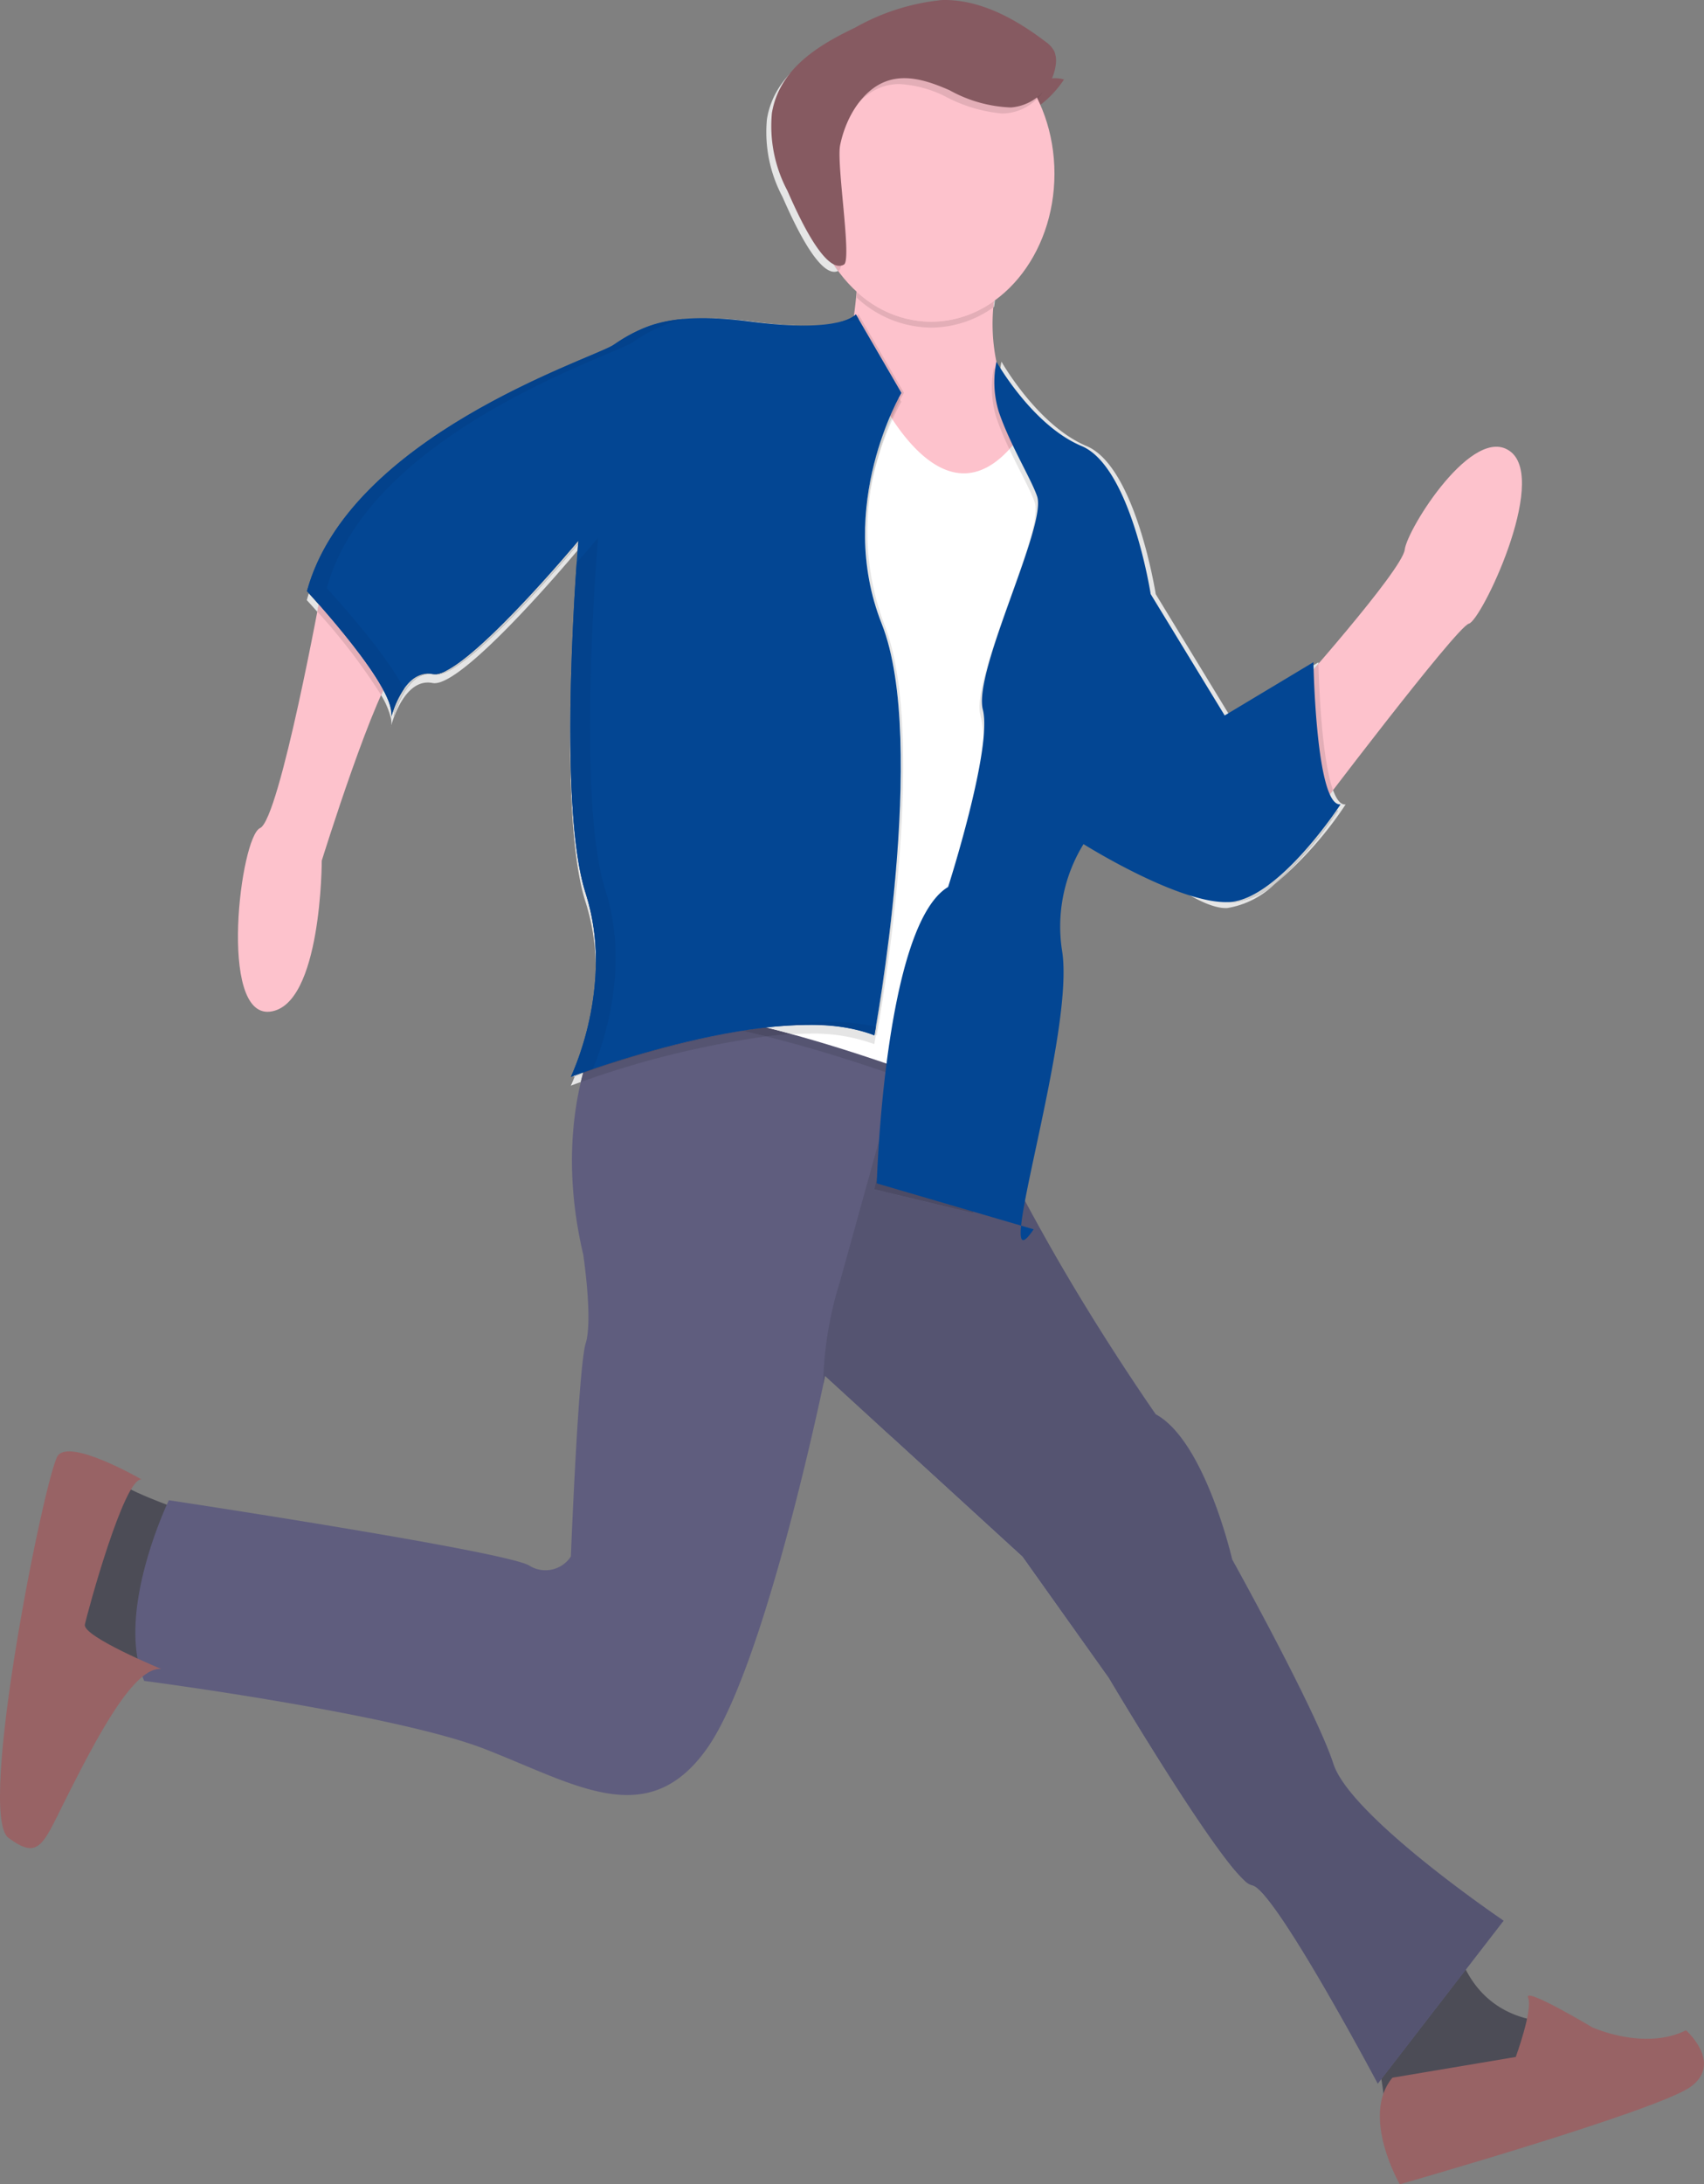 <?xml version="1.0" encoding="UTF-8"?> <svg xmlns="http://www.w3.org/2000/svg" xmlns:xlink="http://www.w3.org/1999/xlink" width="123.322" height="157.972" viewBox="0 0 123.322 157.972"><rect x="0" y="0" width="123.322" height="157.972" fill="#808080" stroke="none"/><defs><style>.a{clip-path:url(#a);}.b{fill:none;}.c{fill:#4c4c56;}.d{fill:#5f5d7e;}.e{fill:#986365;}.f{fill:#e5e5e5;}.g{fill:#e3e3e3;}.h{fill:#555471;}.i{fill:#fdc2cc;}.j{fill:#4c4b65;}.k{fill:#fff;}.l{fill:#e3aeb7;}.m{fill:#cc9ca4;}.n{fill:#cecece;}.o{fill:#44435b;}.p{fill:#034693;}.q{fill:#b9b9b9;}.r{fill:#3d3c52;}.s{fill:#865a61;}.t{fill:#785157;}.u{fill:#d9d9d9;}.v{fill:#c3c3c3;}.w{fill:#03428c;}.x{fill:#f2f2f2;}.y{fill:#f0b8c2;}.z{fill:#d7a5ae;}</style><clipPath id="a"><path d="M407.465,234.673l-.032.125.032-.125" transform="translate(-407.433 -234.673)"></path></clipPath></defs><g transform="translate(-419.652 -201.428)"><g transform="translate(447.045 253.242)"><g class="a" transform="translate(0 0)"><rect class="b" width="1.58" height="2.107" transform="translate(-0.673 -0.929)"></rect></g></g><path class="c" d="M394.979,287.109s-4.287-1.5-4.464-2.142-3.751,11.779-3.751,11.779l3.572,3s3.751-2.567,5.711-2.141S394.979,287.109,394.979,287.109Z" transform="translate(37.602 23.457)"></path><path class="c" d="M478.963,314.833s.527,5.783,6.427,6.424-3.929,5.783-3.929,5.783l-7.506.642a20.771,20.771,0,0,0-1.429-6.424c-1.249-2.784,6.436-6.425,6.436-6.425" transform="translate(45.927 26.363)"></path><path class="d" d="M424.881,255.925s-3.4,6.216-1.073,16.061c0,0,.713,4.711.179,6.425s-1.072,15.419-1.072,15.419a2.2,2.2,0,0,1-3.035.643c-1.965-1.071-26.061-4.711-26.061-4.711s-3.929,8.138-1.784,13.065c0,0,18.033,2.356,24.637,4.922s11.785,6,16.07,0,8.57-26.982,8.57-26.982L455.6,293.831l6.255,8.78s8.756,14.778,10.355,14.99,9.107,14.349,9.107,14.349l9.1-11.78s-11.07-7.5-12.317-11.35-7.323-14.776-7.323-14.776-1.964-8.567-5.536-10.5c0,0-12.856-18.416-14.1-26.984s-21.425-4.5-21.425-4.5l-4.834,3.869" transform="translate(38.053 20.166)"></path><path class="e" d="M483.319,323.422s1.253-3.427.891-4.281,4.645,2.141,4.645,2.141,3.753,1.713,6.784.215c0,0,2.676,2.355.354,4.071s-21.068,7.066-21.068,7.066-2.856-4.927-.535-7.71l8.929-1.5" transform="translate(46.033 26.767)"></path><path class="f" d="M441.276,282.151l9.465,8.657L457,299.587s5.465,9.225,8.548,13.2h0c-3.084-3.981-8.544-13.2-8.544-13.2l-6.255-8.78-9.471-8.661" transform="translate(42.902 23.186)"></path><path class="g" d="M483.273,314.338c.075.052.122.085.139.094h0s-.048-.032-.139-.094m-17.56-2.151c2.283,2.14,8.595,14.026,8.595,14.026l0,0c-.188-.354-6.355-11.935-8.6-14.024m-2.317-2.113h0a11.826,11.826,0,0,0,1.284,1.463,12.118,12.118,0,0,1-1.282-1.463" transform="translate(45.052 25.9)"></path><path class="h" d="M442.1,258.377q-.362,1.307-.722,2.614-1.7,6.127-3.4,12.254a26.506,26.506,0,0,0-1.216,7.442c.087-.409.133-.633.133-.633l4.819,4.409,9.471,8.661,6.255,8.78s5.461,9.216,8.544,13.2a11.922,11.922,0,0,0,1.281,1.463,1.175,1.175,0,0,0,.522.324,1.109,1.109,0,0,1,.513.326c2.242,2.088,8.409,13.67,8.6,14.023l9.1-11.777-.139-.094c-1.283-.879-11.019-7.65-12.185-11.25-1.251-3.856-7.322-14.776-7.322-14.776s-1.964-8.567-5.534-10.5a160.415,160.415,0,0,1-11.283-18.959c-.784,2.334-1.406,3.977-1.406,3.977l-.336-.08c-.12.327-.189.508-.189.508l-7.142-1.714s.819-3.737,2.165-8.005l-.529-.184" transform="translate(42.463 20.874)"></path><path class="i" d="M449.471,205.659a13.5,13.5,0,0,0,.445,8.889c1.965,4.282-.8,11.885-2.585,12.314s-8.929-5.141-9.465-8.781,2.32-11.135.892-16.062l10.712,3.641" transform="translate(42.563 15.395)"></path><path class="h" d="M434.866,255.617c-.617.032-1.243.086-1.875.157,3.344.824,6.738,1.914,9.48,2.873.055-.2.109-.389.162-.586-2.263-.794-4.988-1.685-7.767-2.444" transform="translate(42.097 20.605)"></path><path class="j" d="M441.793,257.843c-.055.2-.109.39-.162.586l.527.185c.06-.191.122-.384.184-.577l-.549-.194" transform="translate(42.937 20.822)"></path><path class="k" d="M441.234,211.974s5.536,13.49,11.6,3.853c0,0,6.072,14.777,4.107,17.132a43.919,43.919,0,0,1-4.464,4.5l-3.216,26.985s-18.211-7.5-25.893-6.216L435.156,224.4l6.077-12.422" transform="translate(41.161 16.363)"></path><path class="i" d="M404.224,226.221s-3.034,16.705-4.461,17.347-3.037,13.7.713,13.277,3.753-10.922,3.753-10.922,3.925-12.622,5.532-14.125-5.536-5.578-5.536-5.578" transform="translate(38.71 17.748)"></path><path class="i" d="M467.64,234.837s8.034-9,8.211-10.5,5-9.21,7.681-7.068-2.145,12.207-3.039,12.422-11.425,14.134-11.425,14.134l-1.426-8.986" transform="translate(45.465 16.841)"></path><path class="f" d="M422.694,261.587c-.278.1-.479.173-.593.215-.175.438-.292.68-.292.68s.259-.1.724-.264c.052-.219.106-.43.16-.631m-.913-26.2c-.077,5.179.117,10.781,1.1,13.822a15.787,15.787,0,0,1,.735,4.747,16.057,16.057,0,0,0-.733-5.39c-.937-2.917-1.153-8.186-1.1-13.179m-13.536-1.513c-.055.116-.11.236-.166.36a6,6,0,0,1,.711,1.668c.005-.023.015-.059.029-.105a3.426,3.426,0,0,0-.574-1.922m-5.395-7c-.052.163-.1.328-.145.495,0,0,.3.318.759.841.037-.193.071-.373.1-.538-.32-.363-.572-.641-.716-.8m19.485-3.555c-1.241,1.468-8.061,9.417-10.194,9.417a.764.764,0,0,1-.088,0,.888.888,0,0,1-.093,0,.74.74,0,0,1-.143-.013,1.78,1.78,0,0,0-.256-.033c-1.6.088-2.393,2.515-2.563,3.113a.8.8,0,0,1-.036.132s.012-.047.036-.132a1.4,1.4,0,0,0-.012-.493c-.059.166-.114.334-.162.5,0-.023.008-.046.011-.069-.006.021-.011.038-.016.056a.844.844,0,0,1-.027.11,1.455,1.455,0,0,1,.02.532c.175-.612.991-3.113,2.652-3.113a1.742,1.742,0,0,1,.347.035.744.744,0,0,0,.143.013c2.245,0,9.693-8.819,10.346-9.6.015-.194.027-.35.037-.464" transform="translate(39.152 17.465)"></path><path class="h" d="M432.521,255.407a70.851,70.851,0,0,0-11.583,3.06q-.081.3-.16.631a66.505,66.505,0,0,1,13.4-3.3c-.554-.137-1.109-.267-1.658-.387" transform="translate(40.909 20.585)"></path><path class="l" d="M441.9,213.8c-.16.313-.379.767-.618,1.34.02.029.037.057.057.086.371-.821.644-1.283.644-1.283l-.083-.143" transform="translate(42.902 16.54)"></path><path class="j" d="M433.207,255.188c-.573.067-1.15.148-1.727.24.549.121,1.1.25,1.658.387.632-.071,1.258-.125,1.875-.157q-.9-.247-1.806-.471" transform="translate(41.949 20.564)"></path><path class="f" d="M436.2,258.89a28.326,28.326,0,0,0-3.142.2c.6.149,1.206.306,1.806.471.419-.022.834-.033,1.24-.033a12.674,12.674,0,0,1,4.72.756s.044-.236.117-.667l-.1-.038c-.008.044-.012.066-.012.066h0c-.081-.033-.162-.066-.247-.1a13.03,13.03,0,0,0-4.384-.662m5.886-43.87a23.342,23.342,0,0,0-.979,2.842,22.758,22.758,0,0,1,1.035-2.756c-.019-.03-.036-.058-.056-.086" transform="translate(42.103 16.659)"></path><path class="f" d="M408.273,235.272c-.024.086-.036.134-.036.134a.881.881,0,0,0,.036-.134" transform="translate(39.689 18.627)"></path><path class="l" d="M403.5,227.277c-.031.165-.066.345-.1.538a43.153,43.153,0,0,1,4.615,6.029c.056-.123.112-.244.166-.36a40.159,40.159,0,0,0-4.679-6.207" transform="translate(39.219 17.85)"></path><path class="l" d="M439.09,208.167a.587.587,0,0,1-.114.109l.032.056.112.188h0l3.1,5.329s-.068.116-.184.336l.094.162c.165-.324.268-.5.268-.5l-3.3-5.681" transform="translate(42.678 15.992)"></path><path class="f" d="M440.475,217.609a21.606,21.606,0,0,0-.95,5.658,17.44,17.44,0,0,0,1.21,6.367c1.119,2.824,1.441,7.023,1.37,11.385a125.343,125.343,0,0,1-1.8,18.349l.068.027s3.927-21.2.533-29.761a18.953,18.953,0,0,1-.435-12.026" transform="translate(42.731 16.91)"></path><path class="m" d="M441.816,213.651c-.149.283-.375.737-.631,1.335.035.055.07.111.108.166.24-.573.459-1.027.618-1.34l-.094-.161" transform="translate(42.893 16.525)"></path><path class="n" d="M442.1,241.286a127.159,127.159,0,0,1-1.8,17.747h0c-.047.277-.082.469-.1.562l.1.038a125.315,125.315,0,0,0,1.8-18.348m-.758-26.418a22.206,22.206,0,0,0-1.821,8.666,21.7,21.7,0,0,1,.95-5.658,23.254,23.254,0,0,1,.979-2.842c-.037-.055-.072-.111-.107-.166" transform="translate(42.731 16.644)"></path><path class="f" d="M428.977,208.423h-.09a27.883,27.883,0,0,1,3.417.253,29.59,29.59,0,0,0,3.793.28h.089a30.02,30.02,0,0,1-3.7-.28,27.541,27.541,0,0,0-3.507-.253" transform="translate(41.697 16.017)"></path><path class="n" d="M408.444,235.815c-.024.084-.036.132-.036.132a.81.81,0,0,0,.036-.132m2.472-3.115a2.189,2.189,0,0,0-1.729,1.093.037.037,0,0,1,0,.008,7.072,7.072,0,0,0-.759,1.522,1.4,1.4,0,0,1,.012.493c.17-.6.96-3.025,2.563-3.113l-.091,0m10.883-9.6s-6.567,7.877-9.568,9.4h0a2.083,2.083,0,0,1-.429.18,1.4,1.4,0,0,1-.308.068.765.765,0,0,0,.088,0c2.133,0,8.953-7.949,10.194-9.417.012-.153.019-.232.019-.232" transform="translate(39.706 17.444)"></path><path class="f" d="M420.423,258.321l-.1.036-.037.08.106-.039c.009-.024.019-.05.03-.077" transform="translate(40.861 20.869)"></path><path class="n" d="M420.994,258.132l-.581.207c-.01.026-.021.052-.031.077.114-.043.315-.116.592-.215.007-.023.012-.046.019-.069" transform="translate(40.871 20.85)"></path><path class="j" d="M432.431,255.392a70.184,70.184,0,0,0-11.489,3.006c-.007.023-.012.046-.019.069a70.849,70.849,0,0,1,11.583-3.06l-.076-.015" transform="translate(40.923 20.583)"></path><path class="o" d="M433.158,255.175c-.579.066-1.164.146-1.747.238l.076.016c.576-.092,1.153-.173,1.727-.24l-.056-.014" transform="translate(41.942 20.563)"></path><path class="n" d="M436.111,255a27.965,27.965,0,0,0-3.109.189l.056.014a28.626,28.626,0,0,1,3.141-.2h-.089" transform="translate(42.098 20.546)"></path><path class="p" d="M442.438,208.167s-.983,1.394-7.588.534-8.212.643-10.008,1.714-19.1,6.634-22.129,17.775c0,0,6.785,7.279,6.069,9.209,0,0,.892-3.641,3.035-3.212s10.538-9.636,10.538-9.636-1.61,18.846.533,25.487-1.072,13.276-1.072,13.276,15.177-5.782,21.962-3c0,0,3.927-21.2.535-29.761s1.427-16.7,1.427-16.7l-3.3-5.683" transform="translate(39.152 15.992)"></path><path class="f" d="M449.458,216.521c0,.021,0,.042,0,.063l.019-.023-.02-.04" transform="translate(43.697 16.805)"></path><path class="l" d="M448.043,211.679a7.279,7.279,0,0,0,.179,3.641,21.928,21.928,0,0,0,.938,2.262c.149-.162.3-.339.45-.528,0-.021,0-.042,0-.063a21.7,21.7,0,0,1-.861-2.1,7.256,7.256,0,0,1-.31-2.574c-.256-.4-.394-.641-.394-.641" transform="translate(43.545 16.334)"></path><path class="f" d="M449.709,216.558l-.019.023q-.225.285-.45.528c.743,1.577,1.557,3.024,1.83,3.841.713,2.141-4.643,12.631-3.929,15.417.687,2.678.713,13.473.714,14.3a4.085,4.085,0,0,1,.524-.377s0-11.567-.712-14.349,4.64-13.277,3.927-15.42c-.28-.836-1.129-2.338-1.886-3.961" transform="translate(43.466 16.808)"></path><path class="f" d="M451.537,237.736s-.036.323-.092.879c1.953,1.954,9.819,9.619,13.014,9.619.038,0,.076,0,.113,0A6.4,6.4,0,0,0,468,246.51a5.671,5.671,0,0,1-2.893,1.293c-.036,0-.075,0-.114,0-3.665,0-13.455-10.07-13.455-10.07" transform="translate(43.891 18.867)"></path><path class="j" d="M442.3,258.546c-1.346,4.268-2.165,8.005-2.165,8.005l7.142,1.714s.068-.181.189-.508l-6.8-1.635s.749-3.419,1.991-7.451l-.353-.125" transform="translate(42.791 20.89)"></path><path class="o" d="M442.3,258.02c-.062.193-.124.386-.184.577l.353.125c.059-.191.118-.384.18-.577l-.349-.125" transform="translate(42.983 20.839)"></path><path class="f" d="M448.111,247.816c-2.29,1.6-4.352,6.614-5.831,11.2l.349.125c1.379-4.375,3.311-9.3,5.482-11.321" transform="translate(43 19.847)"></path><path class="f" d="M472.532,242.277l-.466.61c.216.53.475.853.781.853a.482.482,0,0,0,.056,0h0a28.56,28.56,0,0,1-4.6,5.346,26.979,26.979,0,0,0,5.141-5.775.49.49,0,0,1-.056,0c-.341,0-.621-.4-.852-1.034m-24-30.987a7.247,7.247,0,0,0-.142,1.042l.016.052c.865,1.332,3.021,4.293,5.748,5.438,3.57,1.5,5,10.708,5,10.708l5.358,8.78,6.422-3.856s0,.105.007.3l.533-.616c0-.07,0-.108,0-.108l-6.425,3.854L459.7,228.1s-1.437-9.206-5-10.706-6.16-6.1-6.16-6.1" transform="translate(43.594 16.296)"></path><path class="l" d="M448.391,212.24a.16.16,0,0,0,0,.024c.006.009.011.019.018.027-.007-.018-.011-.034-.016-.052" transform="translate(43.594 16.388)"></path><path class="l" d="M469.48,231.2l-.533.615c.036,1.351.237,6.975,1.12,9.138l.466-.61c-.872-2.413-1.035-8.276-1.053-9.143" transform="translate(45.592 18.231)"></path><path class="f" d="M451.316,238.128s-1.072,9.422-.354,13.917c.435,2.743-1.32,8.908-2.756,13.3q.11.24.226.482c1.48-4.411,3.532-11.275,3.065-14.211-.584-3.664.021-10.6.264-13.042-.284-.286-.444-.45-.444-.45" transform="translate(43.575 18.905)"></path><path class="h" d="M448.205,262.936a.1.1,0,0,0-.005.016c.073.16.15.32.226.482l.005-.015c-.077-.161-.153-.322-.226-.483" transform="translate(43.575 21.317)"></path><path class="j" d="M448.334,262.951c-.647,1.978-1.228,3.6-1.515,4.378l.336.08s.622-1.643,1.406-3.977c-.076-.16-.151-.321-.226-.481" transform="translate(43.44 21.319)"></path><path class="f" d="M447.806,247.645c-.07.059-.142.122-.212.188.07-.049.141-.1.212-.137v-.05" transform="translate(43.516 19.831)"></path><path class="n" d="M448.541,212.288a10.324,10.324,0,0,0,.481,1.261,8.461,8.461,0,0,1,.675,3.384l.02.041a13.481,13.481,0,0,0,.825-1.176s4.71,11.465,4.491,15.807a3.006,3.006,0,0,1-.384,1.968,43.907,43.907,0,0,1-4.464,4.5L447,264.775c.381.989.827,2.025,1.32,3.085,1.436-4.4,3.191-10.561,2.756-13.3-.717-4.494.354-13.917.354-13.917s.16.163.444.449c.056-.555.092-.879.092-.879s9.79,10.069,13.456,10.069c.038,0,.077,0,.114,0a5.663,5.663,0,0,0,2.893-1.293,28.512,28.512,0,0,0,4.6-5.346.475.475,0,0,1-.056,0c-.306,0-.565-.323-.781-.853-.7.911-1.127,1.481-1.127,1.481l-1.427-8.986s.581-.651,1.434-1.633c0-.189-.007-.3-.007-.3l-6.422,3.856-5.358-8.78s-1.434-9.21-5-10.708c-2.729-1.142-4.885-4.1-5.75-5.435" transform="translate(43.459 16.393)"></path><path class="j" d="M447,260.124l0,.025c.38.986.825,2.019,1.317,3.077a.1.1,0,0,1,.006-.017c-.493-1.06-.939-2.1-1.32-3.085" transform="translate(43.458 21.044)"></path><path class="o" d="M442.611,258.66c-1.243,4.032-1.991,7.451-1.991,7.451l6.8,1.635c.287-.782.868-2.4,1.515-4.378-.492-1.057-.937-2.09-1.317-3.077l-.031.257s-2.013-.829-4.98-1.888" transform="translate(42.838 20.901)"></path><path class="m" d="M448.391,212.263a7.254,7.254,0,0,0,.311,2.574,21.644,21.644,0,0,0,.861,2.1,8.478,8.478,0,0,0-.675-3.384,10.55,10.55,0,0,1-.481-1.261c-.007-.01-.011-.019-.016-.027" transform="translate(43.593 16.391)"></path><path class="q" d="M455.045,229.892a2.256,2.256,0,0,1-.384,1.325,43.9,43.9,0,0,1-4.464,4.5L446.982,262.7l-.121-.049c.051.136.1.272.155.409l3.182-26.7a43.8,43.8,0,0,0,4.464-4.5,3.011,3.011,0,0,0,.384-1.97" transform="translate(43.445 18.104)"></path><path class="o" d="M446.848,259.745c.055.146.11.293.167.441l0-.025c-.053-.137-.1-.274-.155-.409l-.014-.007" transform="translate(43.443 21.007)"></path><path class="r" d="M442.614,258.134c-.061.193-.121.386-.18.577,2.967,1.059,4.979,1.888,4.979,1.888l.031-.257c-.058-.148-.113-.3-.167-.441-.486-.2-2.241-.9-4.663-1.768" transform="translate(43.015 20.85)"></path><path class="n" d="M450.97,215.485a13.481,13.481,0,0,1-.825,1.176c.757,1.623,1.607,3.125,1.886,3.962.713,2.143-4.64,12.637-3.927,15.42s.712,14.349.712,14.349a4.15,4.15,0,0,0-.524.377v.05c-.07.043-.142.089-.212.137-2.17,2.023-4.1,6.947-5.482,11.321,2.423.869,4.178,1.571,4.663,1.768l.015.007.121.049,3.216-26.985a43.7,43.7,0,0,0,4.464-4.5,2.264,2.264,0,0,0,.384-1.325c.219-4.341-4.491-15.806-4.491-15.806" transform="translate(43.03 16.704)"></path><path class="m" d="M469.073,231.759c-.853.982-1.434,1.633-1.434,1.633l1.427,8.986s.432-.571,1.127-1.481c-.883-2.163-1.084-7.787-1.12-9.138" transform="translate(45.465 18.286)"></path><path class="p" d="M448.96,211.29s2.583,4.6,6.161,6.1,5,10.706,5,10.706l5.357,8.78,6.423-3.855s.179,10.5,1.965,10.281c0,0-4.465,6.853-8.035,7.067s-10.57-4.189-10.57-4.189a11.365,11.365,0,0,0-1.548,7.738c.971,6.1-5.3,24.948-2.063,20.119L440.3,270.717s.523-18.654,5.161-21.437c0,0,3.229-10.044,2.514-12.827s4.643-13.278,3.93-15.42c-.4-1.2-1.976-3.768-2.768-6.1A7.286,7.286,0,0,1,448.96,211.29Z" transform="translate(42.807 16.296)"></path><path class="e" d="M392.717,285.149s-5.177-3-6.072-1.714-5.89,25.915-3.569,27.628,2.5.428,4.464-3.427,4.641-9,6.606-8.78c0,0-5.713-2.356-5.536-3.214S391.469,284.936,392.717,285.149Z" transform="translate(37.185 23.279)"></path><path class="f" d="M448.106,207.246l-.067.047c-.02.148-.036.3-.052.462l.054-.037c.019-.157.04-.315.065-.472" transform="translate(43.555 15.903)"></path><path class="l" d="M439,206.7c-.009.133-.02.267-.03.4a8.007,8.007,0,0,0,5.393,2.172,7.815,7.815,0,0,0,4.5-1.463c.015-.16.032-.314.051-.462a7.8,7.8,0,0,1-4.556,1.5A7.979,7.979,0,0,1,439,206.7" transform="translate(42.678 15.85)"></path><path class="s" d="M445.444,188.991c-1.737-.521-3.455.674-5.2,1.175-3.569,1.033-5.3,2.149-4.331,5.734.732,2.64,4.511,4.265,7.507,4.563,1.649.166,3.654-.193,4.262-1.488.174-.364.213-.781.391-1.152.518-1.073,1.995-1.511,3.18-2.1a7.649,7.649,0,0,0,3.049-2.661,2.358,2.358,0,0,0-1.42.033c-.059-.729.663-1.543.1-2.092a1.516,1.516,0,0,0-1.487-.14,8.208,8.208,0,0,1-1.475.521,3.242,3.242,0,0,1-2.438-.937,6.08,6.08,0,0,0-2.14-1.456" transform="translate(42.354 14.116)"></path><path class="i" d="M444.673,189.136c-4.93,0-8.928,4.795-8.928,10.708s4,10.708,8.928,10.708,8.928-4.795,8.928-10.708-4-10.708-8.928-10.708" transform="translate(42.364 14.142)"></path><path class="f" d="M453.439,191.449c.115.516-.344,1.159-.3,1.747a2.473,2.473,0,0,1,.351-.091,3.2,3.2,0,0,0,.123-.707,1.774,1.774,0,0,0-.11-.831c-.02-.04-.043-.079-.067-.119m-7.884-3.607h-.15a15.89,15.89,0,0,0-6.322,2c-2.572,1.226-5.492,2.939-6.02,6.193a9.958,9.958,0,0,0,1.116,5.595c.419.924,2.326,5.44,3.76,5.44a.658.658,0,0,0,.276-.06,11.978,11.978,0,0,1-2.2-7.04,12.665,12.665,0,0,1,.428-3.282,3.563,3.563,0,0,1-.269-.687c-.971-3.585.761-4.7,4.331-5.734,1.443-.415,2.868-1.3,4.3-1.3a3.107,3.107,0,0,1,.9.129,3.069,3.069,0,0,1,.715.317,8.237,8.237,0,0,1,3.953,2.062,10.194,10.194,0,0,0,1.384-.506,2.242,2.242,0,0,1,.711-.124,1.341,1.341,0,0,1,.493.084c-.03-.022-.061-.043-.092-.062-2.2-1.686-4.7-3.021-7.312-3.021" transform="translate(42.096 14.017)"></path><path class="t" d="M452.207,190.74a2.235,2.235,0,0,0-.711.124,9.981,9.981,0,0,1-1.384.506,10.383,10.383,0,0,1,2.265,3.068,3.377,3.377,0,0,0,.856-1.432,2.33,2.33,0,0,0-.351.091c-.047-.588.413-1.231.3-1.747a1.842,1.842,0,0,0-.48-.526,1.335,1.335,0,0,0-.493-.084m-7.662-1.878c-1.433,0-2.857.89-4.3,1.3-3.569,1.033-5.3,2.15-4.331,5.734a3.7,3.7,0,0,0,.269.687c1.155-4.308,4.525-7.426,8.5-7.426a7.5,7.5,0,0,1,1.478.146,3.072,3.072,0,0,0-.716-.317,3.156,3.156,0,0,0-.9-.128" transform="translate(42.354 14.116)"></path><path class="l" d="M444.673,189.136c-3.975,0-7.345,3.118-8.5,7.426a12.67,12.67,0,0,0-.428,3.282,11.98,11.98,0,0,0,2.2,7.04c.023-.011.045-.022.067-.035.587-.345-.555-7.288-.279-8.638.433-2.1,1.678-4.063,3.418-4.646a3.82,3.82,0,0,1,1.233-.2,8.44,8.44,0,0,1,3.259.867,10.847,10.847,0,0,0,4.14,1.261c.1,0,.206,0,.309-.011a3.65,3.65,0,0,0,2.276-1.074,10.373,10.373,0,0,0-2.265-3.068,8.223,8.223,0,0,0-3.953-2.062,7.558,7.558,0,0,0-1.477-.145" transform="translate(42.364 14.142)"></path><path class="s" d="M438.328,197.947c.431-2.1,1.68-4.064,3.417-4.647,1.478-.5,3.051.044,4.493.672a9.881,9.881,0,0,0,4.451,1.251,3.557,3.557,0,0,0,3.257-3.215,1.835,1.835,0,0,0-.113-.831,1.916,1.916,0,0,0-.636-.708c-2.248-1.716-4.8-3.069-7.466-3.019a15.95,15.95,0,0,0-6.322,2c-2.57,1.226-5.493,2.938-6.021,6.192a9.965,9.965,0,0,0,1.118,5.593c.451,1,2.646,6.2,4.1,5.347C439.191,206.241,438.046,199.308,438.328,197.947Z" transform="translate(42.127 13.978)"></path><path class="u" d="M408.441,234.225c-.066.183-.115.339-.148.451,0,.023-.007.047-.011.069.048-.171.1-.339.162-.5l0-.015" transform="translate(39.694 18.526)"></path><path class="v" d="M409.185,232.845a6.62,6.62,0,0,0-.758,1.513.089.089,0,0,0,0,.016,7.169,7.169,0,0,1,.759-1.522.012.012,0,0,0,0-.008" transform="translate(39.708 18.392)"></path><path class="w" d="M429.95,208.477a9.982,9.982,0,0,0-5.091,1.908c-1.785,1.071-19.106,6.639-22.14,17.775,0,0,6.381,6.852,6.115,9.019.033-.112.082-.269.148-.451a6.593,6.593,0,0,1,.758-1.513c-1.487-2.863-5.591-7.269-5.591-7.269,3.036-11.136,20.352-16.7,22.138-17.776a10.678,10.678,0,0,1,3.664-1.693" transform="translate(39.153 16.022)"></path><path class="w" d="M408.277,234.7l-.033.121h0l.033-.121" transform="translate(39.69 18.572)"></path><path class="x" d="M438.886,208.279a3.02,3.02,0,0,1-1.052.434h.012a2.949,2.949,0,0,0,1.039-.431s0,0,0,0" transform="translate(42.567 16.003)"></path><path class="y" d="M438.928,208.167a.644.644,0,0,1-.135.123,0,0,0,0,1,0,0,.666.666,0,0,0,.137-.124h0" transform="translate(42.66 15.992)"></path><path class="z" d="M439.005,208.317l.109.188h0l-.111-.188" transform="translate(42.681 16.007)"></path><path class="w" d="M439.021,208.168a.707.707,0,0,1-.137.124,2.98,2.98,0,0,1-1.039.431,8.816,8.816,0,0,0,1.383-.2l-.11-.188-.1-.163" transform="translate(42.568 15.993)"></path><path class="v" d="M411.935,231.664h0a2.988,2.988,0,0,1-.425.179,2.115,2.115,0,0,0,.429-.179" transform="translate(40.008 18.277)"></path><path class="w" d="M411.963,231.664a1.689,1.689,0,0,0-.776.25,2.023,2.023,0,0,0,.35-.07,3.138,3.138,0,0,0,.426-.18" transform="translate(39.977 18.277)"></path><path class="u" d="M440.172,255.636c-.008.044-.012.066-.012.066s.006-.023.012-.066h0m-.258-.031c.083.031.165.063.247.1-.082-.032-.164-.065-.247-.1" transform="translate(42.77 20.604)"></path><path class="v" d="M440.249,255.121c-.048.278-.082.469-.1.562h0c.018-.094.053-.285.1-.562h0" transform="translate(42.792 20.558)"></path><path class="w" d="M437.592,254.807a32.14,32.14,0,0,0-5.233.489,29.31,29.31,0,0,1,3.81-.275,13.123,13.123,0,0,1,4.48.663c.083.031.165.063.247.1h0l.012-.066c.018-.093.052-.284.1-.562a15.169,15.169,0,0,0-3.416-.345" transform="translate(42.035 20.527)"></path><path class="x" d="M421.924,253.833a21.388,21.388,0,0,1-1.8,7.89h0a21.4,21.4,0,0,0,1.8-7.845c0-.015,0-.031,0-.045m-1.38-29.294s0,0,0,0c-.154,2.182-.4,6.347-.451,10.723,0-.028,0-.055,0-.083.048-4.348.3-8.475.452-10.642" transform="translate(40.842 17.584)"></path><path class="u" d="M420.093,234.238c0,.029,0,.055,0,.083-.053,4.992.164,10.261,1.1,13.179a16.023,16.023,0,0,1,.733,5.39v.045a16.106,16.106,0,0,0-.727-5.431c-.946-2.933-1.16-8.247-1.1-13.265" transform="translate(40.842 18.527)"></path><path class="w" d="M422.092,222.9s-.612.733-1.547,1.8c-.154,2.168-.4,6.294-.452,10.642-.055,5.02.159,10.333,1.106,13.265a16.1,16.1,0,0,1,.727,5.431,21.4,21.4,0,0,1-1.8,7.845h0c.007,0,.595-.229,1.583-.566.625-1.443,2.769-7.185.917-12.929-2.144-6.637-.535-25.484-.535-25.484" transform="translate(40.842 17.425)"></path></g></svg> 